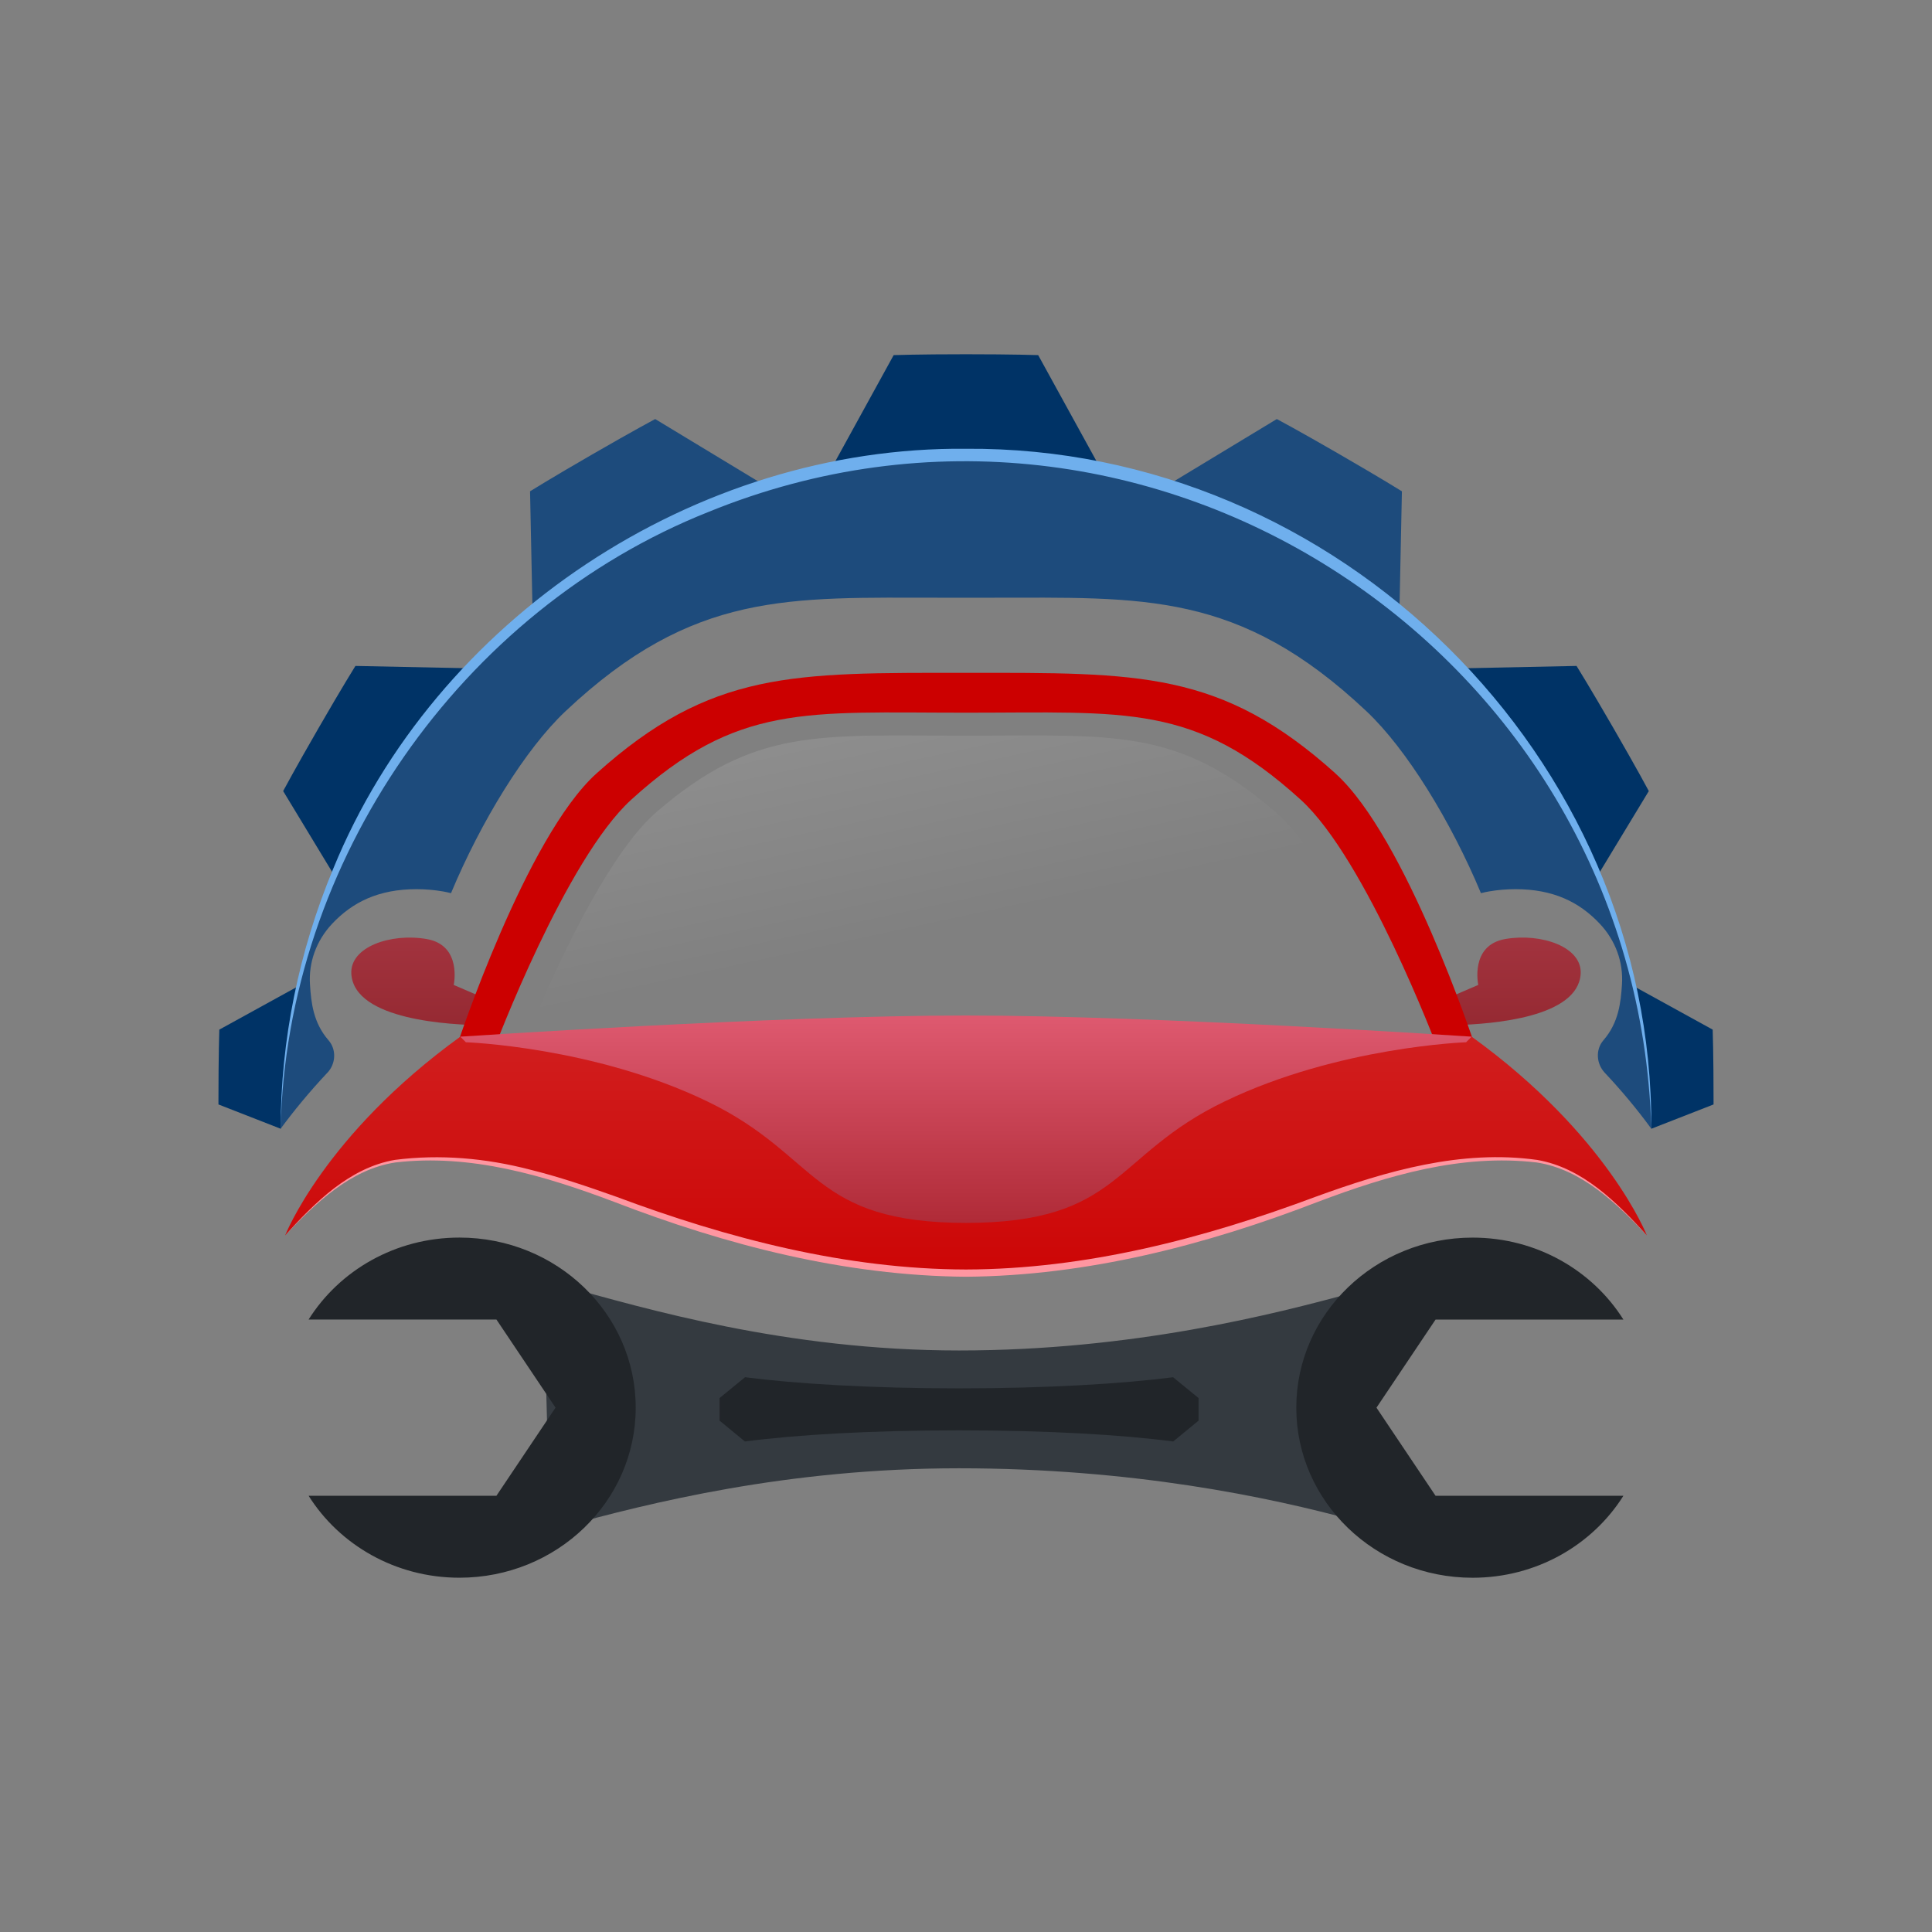<svg xmlns="http://www.w3.org/2000/svg" xmlns:xlink="http://www.w3.org/1999/xlink" id="Capa_1" data-name="Capa 1" viewBox="0 0 512 512"><rect x="0" y="0" width="512" height="512" fill="#808080" stroke="none"/><defs><style>      .cls-1 {        fill: #036;      }      .cls-2 {        fill: url(#Degradado_sin_nombre_13);        isolation: isolate;        opacity: .4;      }      .cls-3 {        fill: #343a40;      }      .cls-4 {        fill: #c00;      }      .cls-5 {        fill: url(#Degradado_sin_nombre_12-2);      }      .cls-6 {        fill: #212529;      }      .cls-7 {        fill: #1d4b7c;      }      .cls-8 {        fill: #ff96a1;      }      .cls-9 {        fill: url(#Degradado_sin_nombre_6);      }      .cls-10 {        fill: #6fafed;      }      .cls-11 {        fill: url(#Degradado_sin_nombre_15);      }      .cls-12 {        fill: url(#Degradado_sin_nombre_12);      }    </style><linearGradient id="Degradado_sin_nombre_12" data-name="Degradado sin nombre 12" x1="401.5" y1="-1870.34" x2="401.5" y2="-2073.72" gradientTransform="translate(0 -1793.67) scale(1 -1)" gradientUnits="userSpaceOnUse"><stop offset="0" stop-color="#ff7a97"></stop><stop offset="1" stop-color="#91262e"></stop></linearGradient><linearGradient id="Degradado_sin_nombre_12-2" data-name="Degradado sin nombre 12" x1="110.84" y1="-1870.34" x2="110.84" y2="-2073.72" xlink:href="#Degradado_sin_nombre_12"></linearGradient><linearGradient id="Degradado_sin_nombre_13" data-name="Degradado sin nombre 13" x1="204.1" y1="-1825.67" x2="250.45" y2="-2040.75" gradientTransform="translate(0 -1793.67) scale(1 -1)" gradientUnits="userSpaceOnUse"><stop offset="0" stop-color="#fff"></stop><stop offset="1" stop-color="#fff" stop-opacity="0"></stop></linearGradient><linearGradient id="Degradado_sin_nombre_6" data-name="Degradado sin nombre 6" x1="256" y1="-2024.74" x2="256" y2="-2146.03" gradientTransform="translate(0 -1793.67) scale(1 -1)" gradientUnits="userSpaceOnUse"><stop offset="0" stop-color="#d32f2f"></stop><stop offset="1" stop-color="#c00"></stop></linearGradient><linearGradient id="Degradado_sin_nombre_15" data-name="Degradado sin nombre 15" x1="256" y1="-2024.46" x2="256" y2="-2121.02" gradientTransform="translate(0 -1793.67) scale(1 -1)" gradientUnits="userSpaceOnUse"><stop offset="0" stop-color="#ff7a97"></stop><stop offset="1" stop-color="#ad2834"></stop></linearGradient></defs><g id="OBJECTS"><g><g><g><g id="_Repetici&#xF3;n_radial_" data-name="&amp;lt;Repetici&#xF3;n radial&amp;gt;"><path class="cls-1" d="M99.25,234.92c2.59-5.61,6.81-14.03,13.5-25.62,13.73-23.78,21.16-32,21.16-32l-39.72-.82s-3.39,5.41-9.77,16.47c-6.38,11.05-9.38,16.69-9.38,16.69l15.31,25.28h8.9Z"></path></g><g id="_Repetici&#xF3;n_radial_-2" data-name="&amp;lt;Repetici&#xF3;n radial&amp;gt;"><path class="cls-7" d="M156.94,120.43c11.05-6.38,16.69-9.38,16.69-9.38l33.98,20.57s-10.54,3.41-34.32,17.14c-23.78,13.73-32,21.16-32,21.16l-.82-39.72s5.42-3.39,16.47-9.77Z"></path></g><g id="_Repetici&#xF3;n_radial_-3" data-name="&amp;lt;Repetici&#xF3;n radial&amp;gt;"><path class="cls-1" d="M255.99,93.88c12.76,0,19.14.23,19.14.23l19.14,34.81s-10.83-2.32-38.29-2.32-38.29,2.32-38.29,2.32l19.14-34.81s6.38-.23,19.15-.23Z"></path></g><g id="_Repetici&#xF3;n_radial_-4" data-name="&amp;lt;Repetici&#xF3;n radial&amp;gt;"><path class="cls-7" d="M355.05,120.43c11.05,6.38,16.47,9.77,16.47,9.77l-.82,39.72s-8.22-7.42-32-21.16c-23.78-13.73-34.32-17.14-34.32-17.14l33.99-20.57s5.64,2.99,16.69,9.38Z"></path></g><g id="_Repetici&#xF3;n_radial_-5" data-name="&amp;lt;Repetici&#xF3;n radial&amp;gt;"><path class="cls-1" d="M412.74,234.92h8.9l15.31-25.28s-2.99-5.64-9.38-16.69c-6.38-11.05-9.77-16.47-9.77-16.47l-39.72.82s7.42,8.22,21.15,32c6.69,11.59,10.92,20.01,13.5,25.62Z"></path></g><path class="cls-1" d="M454.11,292c0-12.76-.23-19.14-.23-19.14l-22.23-12.23,5.97,38.5,16.49-6.44c0-.23,0-.45,0-.69Z"></path><path class="cls-1" d="M57.89,292c0-12.76.23-19.14.23-19.14l22.23-12.23-5.97,38.5-16.49-6.44c0-.23,0-.45,0-.69Z"></path></g><g><path class="cls-7" d="M86.77,284.28c2.24-2.38,2.43-6.14.29-8.6-4.05-4.65-4.6-9.97-4.91-14.76-.39-5.92,1.68-11.63,5.84-16.08,5.47-5.84,12.46-9.2,22.37-9.2,2.36,0,4.71.2,6.99.59.74.13,1.46.28,2.17.47,7.94-19.01,19.67-38.17,30.35-48.22,33.88-31.91,59.08-30.08,100.01-30.08h12.23c40.93,0,66.14-1.83,100.01,30.08,10.68,10.06,22.41,29.21,30.35,48.22.71-.19,1.43-.34,2.17-.47,2.28-.39,4.63-.59,6.99-.59,9.91,0,16.89,3.35,22.37,9.2,4.16,4.44,6.23,10.15,5.84,16.07-.32,4.79-.87,10.1-4.9,14.75-2.15,2.48-1.91,6.24.34,8.63,4.5,4.78,8.61,9.73,12.34,14.83-1.72-98.84-82.37-178.45-181.63-178.45s-179.92,79.61-181.63,178.47c3.33-4.53,7.42-9.56,12.41-14.87Z"></path><path class="cls-10" d="M437.62,299.12c-3.64-126.16-132.9-211.1-249.82-163.47-65.73,26.12-111.89,92.54-113.43,163.49.02-23.53,4.84-47.07,13.92-68.87,27.11-66.38,95.99-112.01,167.69-111.34,98.46-.71,182.13,81.52,181.64,180.19h0Z"></path></g></g><g><g><path class="cls-12" d="M398.95,248.84c-9.49,1.63-7.19,12.17-7.19,12.17l-7.66,3.3c.52,1.46.9,2.98,1.15,4.44.17.97.28,1.94.39,2.91,10.15-.25,32.5-2.1,33.25-13.54.47-7.2-10.45-10.9-19.94-9.28Z"></path><path class="cls-5" d="M128.59,264.61l-8.35-3.59s2.3-10.55-7.19-12.17c-9.48-1.63-20.41,2.08-19.94,9.28.81,12.24,26.33,13.5,35.18,13.57-.15-2.36-.11-4.78.29-7.08Z"></path></g><path class="cls-4" d="M353.92,204.97c-30.37-27.31-52.12-26.66-97.92-26.66s-67.55-.65-97.92,26.66c-18.71,16.83-36.87,71.83-36.87,71.83,0,0,69.94,12.36,132.84,12.36h.14c-58.28,0-123.09-11.58-123.09-11.58,0,0,18.83-49.87,36.17-65.64,28.14-25.6,46.28-23.07,88.72-23.07s60.58-2.53,88.72,23.07c17.34,15.77,36.17,65.64,36.17,65.64,0,0-64.8,11.58-123.09,11.58h.14c62.9,0,132.84-12.36,132.84-12.36,0,0-18.16-55-36.87-71.83Z"></path><path class="cls-2" d="M257.67,283.04c53.91,0,113.85-10.17,113.85-10.17,0,0-17.42-43.8-33.46-57.65-26.03-22.48-42.81-20.26-82.06-20.26s-56.03-2.22-82.06,20.26c-16.04,13.85-33.46,57.65-33.46,57.65,0,0,59.94,10.17,113.85,10.17"></path><path class="cls-9" d="M256,337.39c23.41,0,52.72-4.58,88.66-17.98,24.8-9.25,41.54-14.03,62.4-11.71,11.37,1.26,22.99,12.47,29.38,19.71h0s-10.36-26.6-46.42-52.67c0,0-46.99,3.69-134.02,3.69s-134.02-3.69-134.02-3.69c-36.05,26.07-46.42,52.67-46.42,52.67h0c6.39-7.24,18-18.45,29.38-19.71,20.86-2.31,37.6,2.47,62.4,11.71,35.94,13.4,57.41,15.41,88.66,17.98"></path><path class="cls-11" d="M121.98,274.73l1.48,1.48s33.85,1.16,63.91,15.64c30.06,14.47,27.33,32.24,68.98,32.24h-.71c41.65,0,38.92-17.77,68.98-32.24,30.06-14.47,63.91-15.64,63.91-15.64l1.48-1.48s-83.35-5.61-134.02-5.61c-50.67,0-134.02,5.61-134.02,5.61Z"></path><path class="cls-8" d="M436.43,327.41c-7.94-8.47-17.28-17.52-29.17-19.34-19.94-2.36-39.46,3.43-57.98,10.42-29.72,11.48-61.23,19.62-93.28,19.86-32.05-.24-63.56-8.38-93.28-19.86-18.51-6.99-38.04-12.78-57.98-10.42-11.9,1.82-21.22,10.87-29.17,19.33,7.84-8.68,17.06-17.96,29.09-20.02,11.93-1.54,24.1-.45,35.71,2.56,7.77,1.92,15.34,4.5,22.85,7.17,29.69,11.1,60.94,19.24,92.78,19.32,31.83-.08,63.08-8.22,92.78-19.32,18.66-6.8,38.52-12.53,58.57-9.72,12.04,2.06,21.24,11.34,29.09,20.02h0Z"></path></g><g><path class="cls-3" d="M149.12,340.76c-.53-.14-4.59-.27-5.12-.41l1.77,66.29c.53-.14,2.82-1.89,3.35-2.03,23.13-6.34,59.41-15.5,105.05-15.5s81.92,7.54,105.05,13.88c.86.24,6.35,3.51,6.89,3.65l-6-33.14,4.23-33.14c-.53.14-4.59,1.89-5.12,2.03-21.81,5.98-59.2,15.5-105.05,15.5-45.85,0-83.24-11.14-105.05-17.12Z"></path><path class="cls-6" d="M310.9,364.98c-13.33,1.71-33.15,2.95-56.73,2.95s-43.4-1.24-56.73-2.95c-2.83,2.31-3.92,3.21-6.75,5.52v5.98c2.81,2.31,3.92,3.22,6.72,5.53,13.72-1.79,33.13-2.95,56.75-2.95s43.04,1.16,56.75,2.95c2.81-2.31,3.92-3.22,6.72-5.53v-5.98c-2.83-2.31-3.92-3.21-6.75-5.52Z"></path><path class="cls-6" d="M121.75,327.97c-16.94,0-31.78,8.7-39.97,21.72h49.78l15.66,23.35-15.66,23.35h-49.78c8.19,13.02,23.03,21.72,39.97,21.72,25.8,0,46.72-20.18,46.72-45.07s-20.92-45.07-46.72-45.07Z"></path><path class="cls-6" d="M390.25,418.12c16.94,0,31.78-8.7,39.97-21.72h-49.78l-15.66-23.35,15.66-23.35h49.78c-8.19-13.02-23.03-21.72-39.97-21.72-25.8,0-46.72,20.18-46.72,45.07s20.92,45.07,46.72,45.07Z"></path></g></g></g></svg>